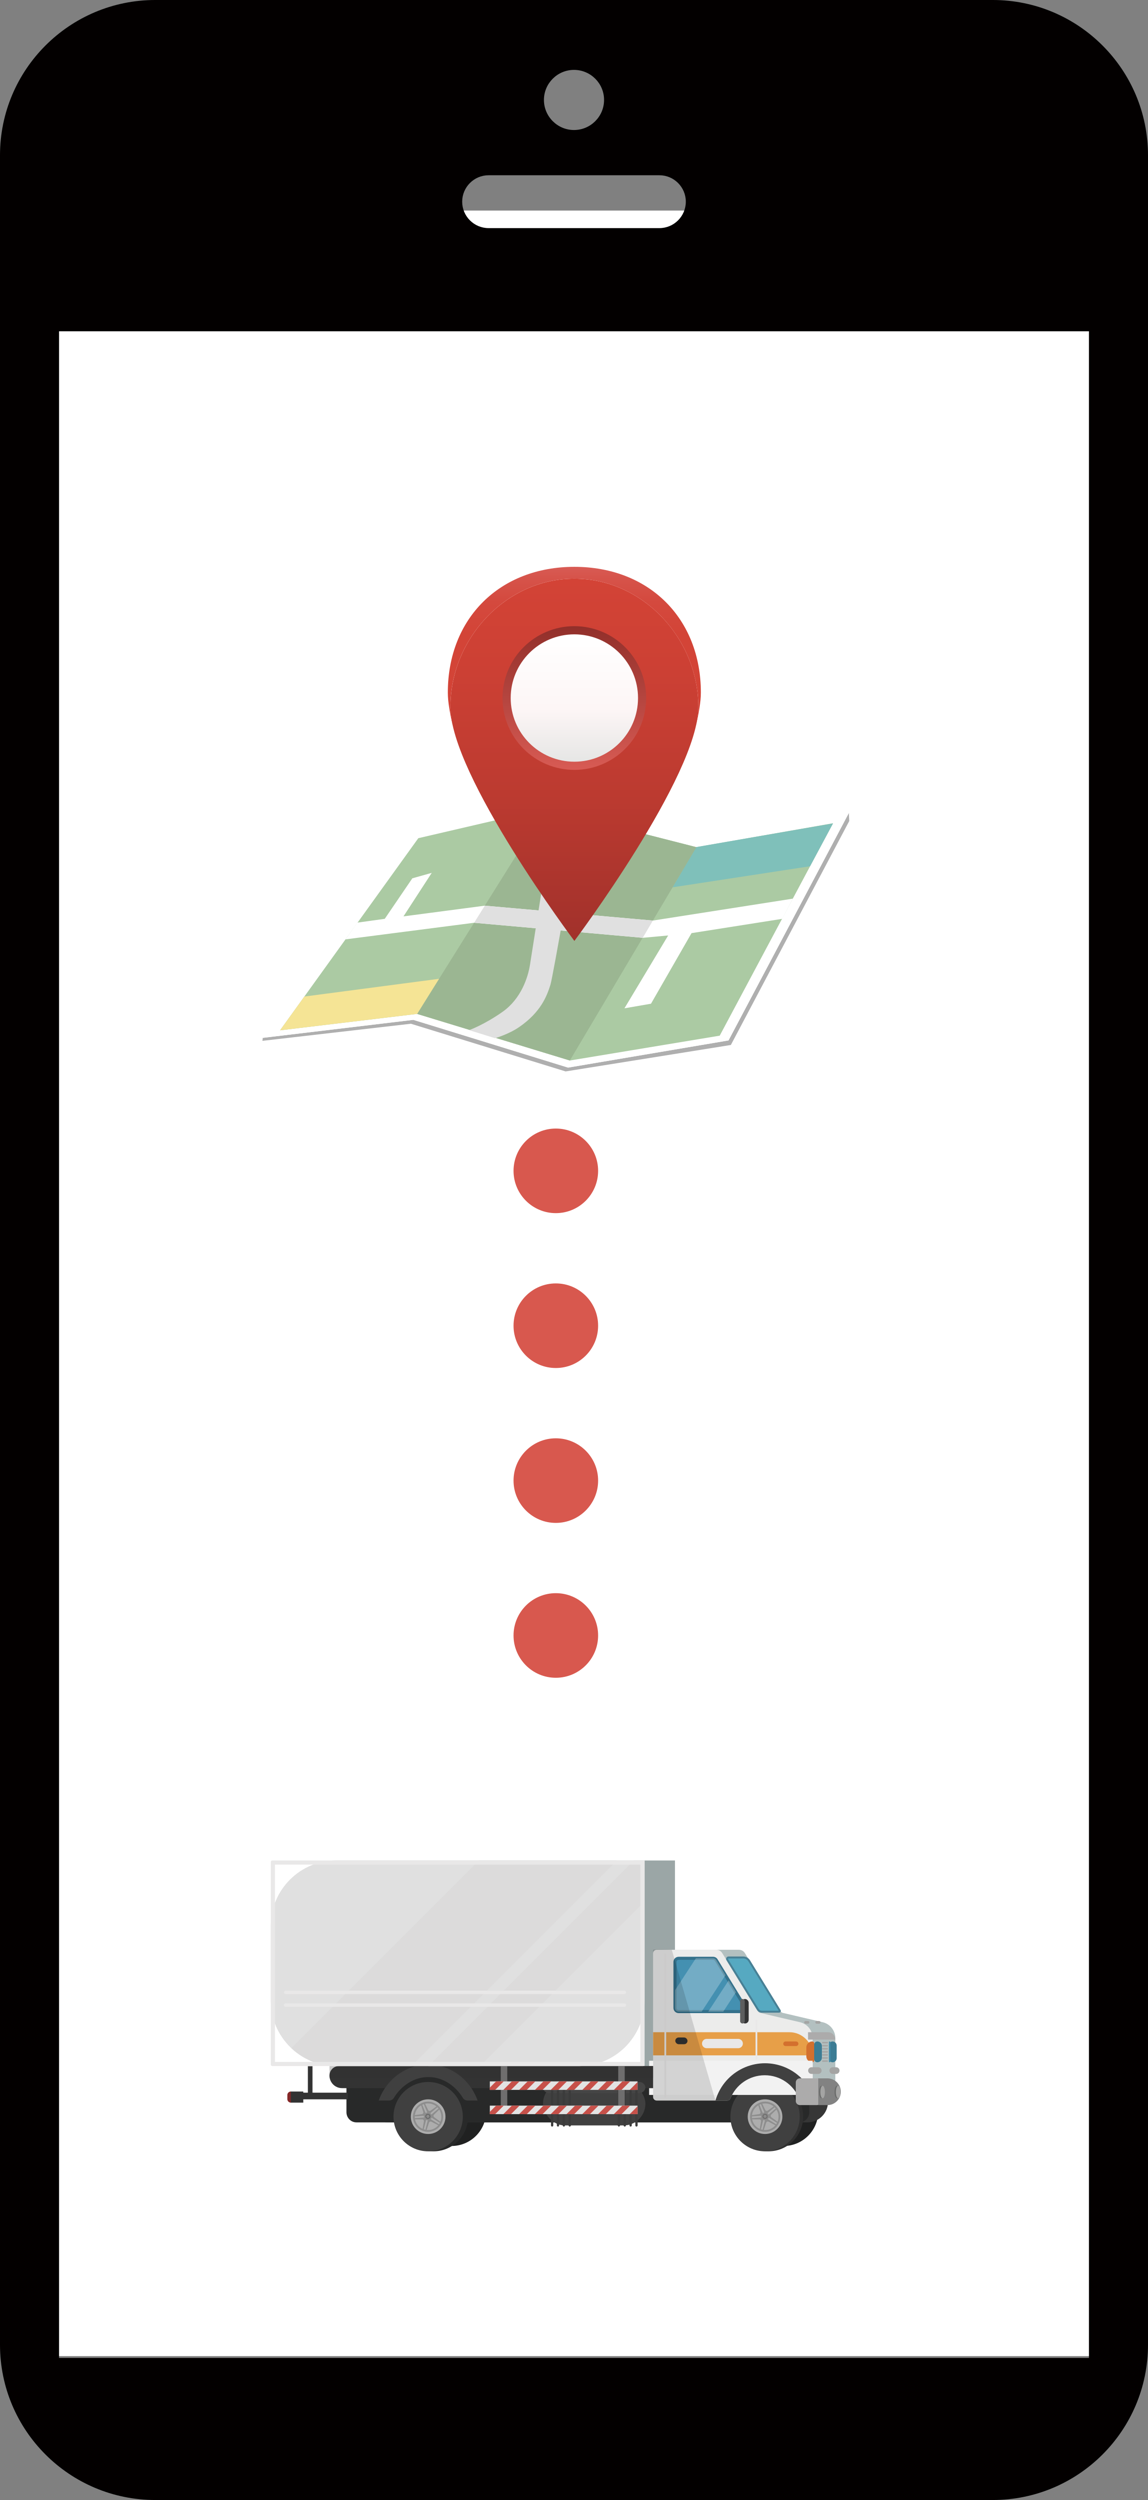 <?xml version="1.0" encoding="UTF-8"?><svg xmlns="http://www.w3.org/2000/svg" xmlns:xlink="http://www.w3.org/1999/xlink" viewBox="0 0 68.895 150"><rect x="0" y="0" width="68.895" height="150" fill="#808080" stroke="none"/><defs><style>.cls-1{fill:#e79f48;}.cls-2{fill:url(#linear-gradient-2);}.cls-3{fill:#4490b1;}.cls-4{fill:#f5e495;}.cls-5,.cls-6{fill:#fff;}.cls-6{mix-blend-mode:overlay;opacity:.25;}.cls-7{fill:#363636;}.cls-8{fill:#9bb692;}.cls-9{opacity:.27;}.cls-9,.cls-10,.cls-11,.cls-12{mix-blend-mode:multiply;}.cls-9,.cls-13{fill:#333;}.cls-14{fill:#c65049;}.cls-15{fill:#b3c0c0;}.cls-16{clip-path:url(#clippath-2);}.cls-17{isolation:isolate;}.cls-18{fill:#202121;}.cls-19{fill:#696a6a;}.cls-20{fill:#832727;}.cls-21{fill:#dcdbdb;}.cls-22{fill:#303030;}.cls-23{fill:#7fc0ba;}.cls-24{fill:#e0e0e0;}.cls-25{fill:#8d8d8d;}.cls-10{opacity:.13;}.cls-10,.cls-26{fill:#030000;}.cls-27{clip-path:url(#clippath-1);}.cls-28{clip-path:url(#clippath-4);}.cls-29{fill:#acabab;}.cls-11{fill:#f2f2f2;}.cls-30{fill:#828282;}.cls-31{fill:#34718b;}.cls-32{fill:#d8584e;}.cls-33{fill:#a4a4a3;}.cls-34{fill:#3b7c94;}.cls-35{fill:#282929;}.cls-36{fill:#3b3b3b;}.cls-37{fill:#d3702e;}.cls-38{fill:#ececeb;}.cls-39{fill:#e9e8e8;}.cls-40{fill:#448eab;}.cls-41{clip-path:url(#clippath);}.cls-42{fill:#afafaf;}.cls-43{fill:#9ba6a6;}.cls-44{fill:#adadad;}.cls-45{fill:none;}.cls-46{clip-path:url(#clippath-3);}.cls-47{fill:#6f6e6e;}.cls-48{fill:url(#linear-gradient-3);}.cls-49{fill:#478095;}.cls-50{fill:#454545;}.cls-51{fill:#56a9c1;}.cls-52{fill:url(#linear-gradient);}.cls-53{fill:#abcaa3;}.cls-54{fill:#404040;}.cls-55{fill:url(#linear-gradient-4);}.cls-56{fill:#6b6c6b;}.cls-57{fill:#5d5e5e;}.cls-58{fill:#e3e3e3;}</style><linearGradient id="linear-gradient" x1="34.469" y1="34.721" x2="34.469" y2="56.455" gradientUnits="userSpaceOnUse"><stop offset="0" stop-color="#d34336"/><stop offset=".261" stop-color="#cc4034"/><stop offset=".614" stop-color="#bb3a30"/><stop offset="1" stop-color="#a1312b"/></linearGradient><linearGradient id="linear-gradient-2" x1="34.469" y1="34.009" x2="34.469" y2="43.527" gradientUnits="userSpaceOnUse"><stop offset="0" stop-color="#d85b54"/><stop offset=".074" stop-color="#d6534a"/><stop offset=".221" stop-color="#d4493e"/><stop offset=".427" stop-color="#d34437"/><stop offset="1" stop-color="#d34336"/></linearGradient><linearGradient id="linear-gradient-3" x1="34.469" y1="46.193" x2="34.469" y2="37.57" gradientTransform="translate(72.75 3.453) rotate(84.345)" gradientUnits="userSpaceOnUse"><stop offset="0" stop-color="#d85b54"/><stop offset="1" stop-color="#912f2a"/></linearGradient><linearGradient id="linear-gradient-4" x1="34.469" y1="38.061" x2="34.469" y2="45.702" gradientUnits="userSpaceOnUse"><stop offset="0" stop-color="#fff"/><stop offset=".581" stop-color="#fdf6f6"/><stop offset="1" stop-color="#e6e6e5"/></linearGradient><clipPath id="clippath"><path class="cls-45" d="m44.493,120.694h-3.769c-.12,0-.217-.097-.217-.217v-2.763c0-.12.097-.217.217-.217h2.073c.075,0,.145.039.185.103l1.695,2.763c.089.144-.015.33-.185.33Z"/></clipPath><clipPath id="clippath-1"><path class="cls-45" d="m48.008,121.332l-2.392-.559c-.055-.013-.102-.047-.131-.095l-2.1-3.426c-.101-.165-.281-.266-.475-.266h-3.744c-.116,0-.21.094-.21.21,0,0-.151-3.151-.337,6.779h-18.707c-.745.099-.337,1.719-.337,1.719,0,.186.151.337.337.337h3.439c.118,0,.227-.062.288-.163.421-.7,1.189-1.249,2.068-1.249s1.646.549,2.068,1.249c.061.101.17.163.288.163h10.555c.187,0,.338-.151.338-.337v.127c0,.116.094.21.21.21h4.475c.084,0,.161-.05.193-.128.33-.815,1.128-1.39,2.061-1.39s1.73.575,2.061,1.39c.032.078.109.128.193.128h.412c.116,0,.21-.094.21-.21v-3.532c0-.457-.315-.854-.76-.958Z"/></clipPath><clipPath id="clippath-2"><rect class="cls-58" x="29.396" y="124.882" width="8.865" height=".51"/></clipPath><clipPath id="clippath-3"><rect class="cls-58" x="29.396" y="126.337" width="8.865" height=".51"/></clipPath><clipPath id="clippath-4"><path class="cls-24" d="m20.184,111.627h18.493v8.403c0,2.169-1.761,3.93-3.93,3.93h-14.563c-2.169,0-3.93-1.761-3.93-3.93v-4.473c0-2.169,1.761-3.93,3.93-3.93Z"/></clipPath></defs><g class="cls-17"><g id="_レイヤー_2"><g id="_レイヤー_1-2"><g><rect class="cls-5" x="1.96" y="12.634" width="64.976" height="128.731"/><path class="cls-26" d="m59.576,0H9.322C4.173,0,0,4.174,0,9.32v131.36c0,5.146,4.173,9.319,9.322,9.319h50.254c5.146,0,9.319-4.173,9.319-9.319V9.32c0-5.146-4.172-9.32-9.319-9.32Zm-25.13,4.193c.997,0,1.806.808,1.806,1.803,0,.994-.809,1.805-1.806,1.805-.991,0-1.803-.811-1.803-1.805,0-.995.812-1.803,1.803-1.803Zm-5.123,6.322h10.249c.874,0,1.586.711,1.586,1.586s-.713,1.586-1.586,1.586h-10.249c-.874,0-1.586-.711-1.586-1.586s.713-1.586,1.586-1.586Zm36.028,130.96H3.544V19.876h61.807v121.599Z"/><g><g><polygon class="cls-42" points="15.772 62.249 15.748 62.273 24.804 61.19 34.093 64.055 43.72 62.425 50.943 48.776 50.943 48.776 50.966 49.26 43.861 62.698 33.945 64.285 24.66 61.424 15.748 62.45 15.772 62.249"/><polygon class="cls-5" points="15.748 62.273 24.804 61.19 34.093 64.055 43.72 62.425 50.943 48.776 42.058 50.376 32.973 48.23 24.861 49.988 15.748 62.273"/><polygon class="cls-53" points="16.806 61.819 25.033 60.834 34.198 63.63 43.193 62.139 49.993 49.393 41.794 50.83 32.736 48.517 25.104 50.291 16.806 61.819"/></g><polygon class="cls-23" points="48.616 51.974 40.365 53.238 41.762 50.827 49.993 49.405 48.616 51.974"/><polygon class="cls-8" points="34.198 63.63 25.033 60.834 32.736 48.517 41.794 50.83 34.198 63.63"/><polygon class="cls-5" points="24.214 54.982 25.91 52.371 24.746 52.698 23.091 55.129 21.446 55.357 20.734 56.361 28.453 55.365 38.574 56.268 40.099 56.127 37.475 60.498 39.068 60.222 41.501 55.987 46.942 55.13 47.58 53.918 39.182 55.233 29.094 54.34 24.214 54.982"/><path class="cls-24" d="m34.089,53.321l-1.542-.138-.174,1.102c-.291,1.845-.526,3.337-.567,3.6-.12.764-.536,2.04-1.642,2.821-1.106.78-2.008,1.102-2.008,1.102l1.554.484s.817-.236,1.44-.664c1.332-.915,1.68-1.902,1.882-2.542.079-.25.446-2.281.865-4.663l.193-1.1Z"/><polygon class="cls-24" points="38.574 56.266 28.453 55.365 29.094 54.34 39.182 55.234 38.574 56.266"/><polygon class="cls-4" points="25.033 60.834 16.806 61.819 18.265 59.792 26.35 58.727 25.033 60.834"/><path class="cls-52" d="m41.91,42.425c0,4.109-7.44,14.03-7.44,14.03,0,0-7.44-9.92-7.44-14.03s3.331-7.704,7.44-7.704,7.44,3.595,7.44,7.704Z"/><path class="cls-2" d="m27.029,42.425c0-4.109,3.331-7.704,7.44-7.704s7.44,3.595,7.44,7.704c0,.328-.072.698-.139,1.102.164-.733.291-1.401.291-1.971,0-4.467-3.126-7.547-7.593-7.547s-7.593,3.081-7.593,7.547c0,.57.128,1.239.291,1.971-.067-.404-.139-.774-.139-1.102Z"/><circle class="cls-48" cx="34.469" cy="41.881" r="4.311" transform="translate(-10.605 72.056) rotate(-84.345)"/><circle class="cls-55" cx="34.469" cy="41.881" r="3.821"/></g><g><rect class="cls-43" x="38.676" y="111.627" width="1.831" height="12.333"/><g><path class="cls-15" d="m46.846,120.678l-2.141-3.492c-.076-.124-.211-.2-.357-.2h-3.822c-.116,0-.21.094-.21.21v8.625c0,.116.094.21.21.21h4.475c.084,0,.161-.05.193-.128.33-.815,1.128-1.39,2.061-1.39s1.73.575,2.061,1.39c.032.078.109.128.193.128h.412c.116,0,.21-.094.21-.21v-3.532c0-.457-.315-.854-.76-.958l-2.392-.559c-.055-.013-.102-.047-.131-.095Z"/><circle class="cls-18" cx="27.096" cy="126.678" r="2.08"/><circle class="cls-18" cx="47.026" cy="126.678" r="2.08"/><rect class="cls-7" x="22.043" y="124.871" width="27.649" height="2.469" rx="1.235" ry="1.235"/><path class="cls-35" d="m47.967,124.278h-27.176v2.453c0,.337.268.61.599.61h26.578c.331,0,.599-.273.599-.61v-2.85c0-.337-.268-.93-.599.398Z"/><g><g><circle class="cls-22" cx="46.119" cy="126.998" r="2.08"/><circle class="cls-54" cx="45.913" cy="126.998" r="2.08"/><circle class="cls-44" cx="45.913" cy="126.998" r="1.04"/><g><path class="cls-25" d="m45.573,127.161c.064 0.0.112.058.101.121l-.084.482.069.017.155-.619.053 0.0.047.025-.155.619.069.017.152-.464c.02-.061.09-.089.146-.059l.432.229.038-.06-.541-.338.016-.05.038-.037.541.338.038-.06-.395-.289c-.052-.038-.057-.113-.011-.157l.351-.34-.046-.055-.489.41-.043-.031-.023-.047.489-.41-.046-.055-.396.286c-.052.037-.125.019-.153-.038l-.215-.439-.066.027.239.591-.043.031-.052.007-.239-.591-.066.027.15.465c.02.061-.02.124-.084.133l-.484.069.005.071.636-.044.016.05-.009.052-.636.044.005.071.489.002Zm.37-.102l-0-.005.003.004-.001.003-.002-.001Zm-.043-.027l-.028-.018-.012-.031.008-.032.026-.021.033-.002.028.018.012.031-.008.032-.025.021-.033.002Zm.098-.057l-.005-.001.005-.002.002.001-.002.002Zm-.063-.078l-.003.004-0-.005.002-.002.001.003Zm-.093.036l.003.004-.005-.001-.001-.003.003-0Zm.007.102l-.003 0.0.001-.003.005-.002-.003.004Z"/><path class="cls-25" d="m45.081,127.342c.187.464.716.689,1.18.502.464-.187.689-.716.502-1.18-.187-.464-.716-.689-1.18-.502-.464.187-.689.716-.502,1.18Zm.1-.04c-.165-.409.033-.875.442-1.04.409-.165.875.033,1.04.442.165.409-.033.875-.442,1.04-.409.165-.875-.033-1.04-.442Z"/><path class="cls-25" d="m45.692,127.069c.049.122.188.181.31.132.122-.049.181-.188.132-.31-.049-.122-.188-.181-.31-.132-.122.049-.181.188-.132.31Z"/><path class="cls-47" d="m45.766,127.039c.033.081.124.12.205.087.081-.033.12-.124.087-.205-.033-.081-.124-.12-.205-.087-.081.033-.12.125-.087.205Z"/><path class="cls-25" d="m45.825,127.015c.019.048.074.071.122.052.048-.019.071-.074.052-.122-.019-.048-.074-.071-.122-.052-.048.019-.071.074-.052.122Z"/></g></g><path class="cls-38" d="m45.485,120.678l-2.141-3.492c-.076-.124-.211-.2-.357-.2h-3.582c-.116,0-.21.094-.21.21v8.625c0,.116.094.21.21.21h4.235c.084,0,.161-.05.193-.128.33-.815,1.128-1.39,2.061-1.39s1.73.575,2.061,1.39c.032.078.109.128.193.128h.412c.116,0,.21-.094.21-.21v-3.532c0-.457-.315-.854-.76-.958l-2.392-.559c-.055-.013-.102-.047-.131-.095Z"/><g><g><path class="cls-3" d="m44.493,120.694h-3.769c-.12,0-.217-.097-.217-.217v-2.763c0-.12.097-.217.217-.217h2.073c.075,0,.145.039.185.103l1.695,2.763c.089.144-.015.33-.185.33Z"/><path class="cls-31" d="m44.493,120.786h-3.769c-.17,0-.309-.139-.309-.309v-2.763c0-.17.139-.309.309-.309h2.073c.107,0,.207.056.263.147l1.695,2.763c.059.097.062.213.006.312-.055.099-.156.158-.269.158Zm-3.769-3.196c-.069,0-.124.056-.124.124v2.763c0,.069.056.124.124.124h3.769c.046,0,.086-.024.108-.064.022-.04.021-.087-.003-.126l-1.695-2.763c-.022-.037-.063-.059-.106-.059h-2.073Z"/></g><g class="cls-41"><g><rect class="cls-6" x="41.185" y="115.892" width="2.041" height="5.578" transform="translate(71.812 -3.753) rotate(33.17)"/><rect class="cls-6" x="43.186" y="116.975" width=".754" height="5.578" transform="translate(72.625 -4.319) rotate(33.17)"/></g></g></g></g><path class="cls-29" d="m48.493,121.932h1.193c.245,0,.443.199.443.443h-1.636v-.443h0Z"/><path class="cls-1" d="m39.195,121.932h8.185c.766,0,1.388.622,1.388,1.388h-9.573v-1.388h0Z"/><g><path class="cls-37" d="m48.745,122.486h0c.067,0,.121.054.121.121v1.007c0,.067-.054.121-.121.121h0c-.195,0-.354-.159-.354-.354v-.542c0-.195.159-.354.354-.354Z"/><path class="cls-34" d="m49.051,122.486h0c.151,0,.274.123.274.274v.702c0,.151-.123.274-.274.274h-0c-.105,0-.191-.085-.191-.191v-.868c0-.105.085-.191.191-.191Z"/><path class="cls-34" d="m49.966,122.486h0c.134,0,.244.109.244.244v.762c0,.134-.109.244-.244.244h0c-.122,0-.221-.099-.221-.221v-.808c0-.122.099-.221.221-.221Z"/><path class="cls-40" d="m49.788,122.486h0c.026,0,.047.021.047.047v1.155c0,.026-.021.047-.047.047h0c-.024,0-.043-.019-.043-.043v-1.164c0-.024.019-.043.043-.043Z"/><g><path class="cls-33" d="m49.65,122.599h-.274c-.023,0-.041-.018-.041-.041s.018-.041.041-.041h.274c.023,0,.041.018.041.041s-.018.041-.041.041Z"/><path class="cls-33" d="m49.65,122.783h-.274c-.023,0-.041-.018-.041-.041s.018-.041.041-.041h.274c.023,0,.041.018.041.041s-.018.041-.041.041Z"/><path class="cls-33" d="m49.65,122.967h-.274c-.023,0-.041-.018-.041-.041s.018-.041.041-.041h.274c.023,0,.041.018.041.041s-.018.041-.041.041Z"/><path class="cls-33" d="m49.65,123.151h-.274c-.023,0-.041-.018-.041-.041s.018-.041.041-.041h.274c.023,0,.041.018.041.041s-.018.041-.041.041Z"/><path class="cls-33" d="m49.65,123.335h-.274c-.023,0-.041-.018-.041-.041s.018-.041.041-.041h.274c.023,0,.041.018.041.041s-.018.041-.041.041Z"/><path class="cls-33" d="m49.65,123.519h-.274c-.023,0-.041-.018-.041-.041s.018-.041.041-.041h.274c.023,0,.041.018.041.041s-.018.041-.041.041Z"/><path class="cls-33" d="m49.65,123.703h-.274c-.023,0-.041-.018-.041-.041s.018-.041.041-.041h.274c.023,0,.041.018.041.041s-.018.041-.041.041Z"/></g></g><path class="cls-37" d="m47.145,122.762h.631c.076,0,.138-.062.138-.138h0c0-.076-.062-.138-.138-.138h-.631c-.076,0-.138.062-.138.138h0c0,.076.062.138.138.138Z"/><rect class="cls-11" x="38.955" y="123.643" width="9.813" height="2.052"/><g><rect class="cls-13" x="44.493" y="119.939" width=".438" height="1.468" rx=".219" ry=".219"/><path class="cls-57" d="m44.556,121.407h0c-.076,0-.138-.062-.138-.138v-1.192c0-.076.062-.138.138-.138h0c.076,0,.138.062.138.138v1.192c0,.076-.062.138-.138.138Z"/></g><path class="cls-13" d="m20.349,123.96h18.846v1.327h-18.67c-.415,0-.752-.337-.752-.752h0c0-.318.258-.576.576-.576Z"/><g><ellipse class="cls-35" cx="25.779" cy="125.468" rx="2.33" ry="1.047"/><circle class="cls-35" cx="26.013" cy="126.998" r="2.08"/><circle class="cls-54" cx="25.695" cy="126.998" r="2.08"/><circle class="cls-44" cx="25.695" cy="126.998" r="1.04"/><g><path class="cls-25" d="m25.339,127.161c.064 0.0.112.058.101.121l-.084.482.069.017.155-.619.053 0.0.047.025-.155.619.069.017.152-.464c.02-.061.09-.089.146-.059l.432.229.038-.06-.541-.338.016-.05.038-.037.541.338.038-.06-.395-.289c-.052-.038-.057-.113-.011-.157l.351-.34-.046-.055-.489.41-.043-.031-.023-.047.489-.41-.046-.055-.396.286c-.052.037-.125.019-.153-.038l-.215-.439-.066.027.239.591-.043.031-.052.007-.239-.591-.066.027.15.465c.019.061-.02.124-.084.133l-.484.069.005.071.636-.044.016.05-.009.052-.636.044.005.071.489.002Zm.37-.102l-0-.005.003.004-.001.003-.002-.001Zm-.043-.027l-.028-.018-.012-.031.008-.032.026-.021.033-.002.028.018.012.031-.008.032-.025.021-.033.002Zm.098-.057l-.005-.001.005-.002.002.001-.002.002Zm-.063-.078l-.003.004-0-.005.002-.002.001.003Zm-.093.036l.003.004-.005-.001-.001-.003.003-0Zm.007.102l-.003 0.0.001-.003.005-.002-.003.004Z"/><path class="cls-25" d="m24.847,127.342c.187.464.716.689,1.18.502.464-.187.689-.716.502-1.18-.187-.464-.716-.689-1.18-.502-.464.187-.689.716-.502,1.18Zm.1-.04c-.165-.409.033-.875.442-1.04.409-.165.875.033,1.04.442.165.409-.033.875-.442,1.04-.409.165-.875-.033-1.04-.442Z"/><path class="cls-25" d="m25.457,127.069c.049.122.188.181.31.132.122-.049.181-.188.132-.31-.049-.122-.188-.181-.31-.132-.122.049-.181.188-.132.31Z"/><path class="cls-19" d="m25.532,127.039c.033.081.124.12.205.087.081-.033.12-.124.087-.205-.033-.081-.124-.12-.205-.087-.081.033-.12.125-.087.205Z"/><path class="cls-25" d="m25.591,127.015c.019.048.074.071.122.052.048-.019.071-.074.052-.122-.019-.048-.074-.071-.122-.052-.048.019-.071.074-.052.122Z"/></g></g><rect class="cls-9" x="19.774" y="123.96" width="19.422" height=".708"/><g class="cls-27"><path class="cls-54" d="m28.846,127.104c0,1.74-1.411,3.151-3.151,3.151s-3.151-1.411-3.151-3.151,1.411-3.231,3.151-3.231,3.151,1.491,3.151,3.231Z"/><circle class="cls-54" cx="45.913" cy="126.892" r="3.098" transform="translate(-54.965 37.264) rotate(-28.488)"/></g><path class="cls-29" d="m48.002,126.304h1.022c.135,0,.245-.11.245-.245l.106-1.115c0-.135-.11-.245-.245-.245h-1.128c-.135,0-.245.11-.245.245v1.115c0,.135.11.245.245.245Z"/><path class="cls-30" d="m49.106,124.7h.553c.443,0,.802.359.802.802h0c0,.443-.359.802-.802.802h-.553v-1.604h0Z"/><path class="cls-56" d="m49.426,125.52c0,.206-.061.374-.137.374-.076,0-.137-.167-.137-.374s.061-.374.137-.374c.076,0,.137.167.137.374Z"/><path class="cls-33" d="m49.506,125.52c0,.206-.061.374-.137.374-.076,0-.137-.167-.137-.374s.061-.374.137-.374c.076,0,.137.167.137.374Z"/><path class="cls-56" d="m50.358,125.52c0,.206-.061.374-.137.374-.076,0-.137-.167-.137-.374s.061-.374.137-.374c.076,0,.137.167.137.374Z"/><path class="cls-33" d="m50.438,125.52c0,.206-.061.374-.137.374-.076,0-.137-.167-.137-.374s.061-.374.137-.374c.076,0,.137.167.137.374Z"/><g><g><path class="cls-51" d="m46.757,120.699h-1.039c-.096,0-.186-.05-.236-.132l-1.834-2.985c-.036-.059.006-.135.076-.135h.879c.146,0,.282.076.358.2l1.834,2.985c.018.029-.003.067-.037.067Z"/><path class="cls-49" d="m46.757,120.757h-1.039c-.116,0-.225-.061-.286-.16l-1.834-2.985c-.028-.046-.029-.102-.003-.149.026-.047.074-.075.128-.075h.879c.165,0,.321.087.408.228l1.834,2.985c.019.031.02.071.002.103s-.052.052-.089.052Zm-3.034-3.252c-.016,0-.024.011-.027.016s-.008.017.001.031l1.834,2.985c.04.064.111.104.187.104h1.014l-1.821-2.963c-.065-.107-.184-.173-.309-.173h-.879Z"/></g><path class="cls-33" d="m49.106,124.434h-.407c-.111,0-.2-.09-.2-.2s.09-.2.2-.2h.407c.111,0,.2.09.2.2s-.09.2-.2.2Z"/><path class="cls-33" d="m50.182,124.434h-.205c-.111,0-.2-.09-.2-.2s.09-.2.2-.2h.205c.111,0,.2.09.2.2s-.09.2-.2.2Z"/><path class="cls-33" d="m48.493,121.421h-.153c-.044,0-.08-.036-.08-.08s.036-.08.08-.08h.153c.044,0,.08.036.08.08s-.036.08-.08.08Z"/><path class="cls-33" d="m49.162,121.421h-.153c-.044,0-.08-.036-.08-.08s.036-.08.08-.08h.153c.044,0,.08.036.08.08s-.036.08-.08.08Z"/><g class="cls-12"><path class="cls-39" d="m39.926,125.863c-.029,0-.053-.024-.053-.053v-8.552c0-.029.024-.053.053-.053s.053.024.053.053v8.552c0,.029-.024.053-.053.053Z"/></g><g class="cls-12"><path class="cls-39" d="m45.396,123.57c-.029,0-.053-.024-.053-.053v-2.283c0-.029.024-.053.053-.053s.053.024.053.053v2.283c0,.029-.024.053-.053.053Z"/></g></g><rect class="cls-13" x="40.526" y="122.248" width=".733" height=".403" rx=".202" ry=".202"/></g><path class="cls-39" d="m44.302,122.891h-1.892c-.155,0-.28-.125-.28-.28s.125-.28.28-.28h1.892c.155,0,.28.125.28.28s-.125.28-.28.28Z"/><path class="cls-10" d="m40.316,116.986l2.619,9.046-3.739-.004v-9.042c-.001-.044,1.121,0,1.121,0Z"/><g><rect class="cls-54" x="32.587" y="124.918" width="6.146" height="2.606" rx="1.303" ry="1.303"/><path class="cls-50" d="m32.944,124.918h5.431c.198,0,.358.16.358.358v-.053c0,.198-.16.358-.358.358h-5.431c-.198,0-.358-.16-.358-.358v.053c0-.198.16-.358.358-.358Z"/><g><path class="cls-36" d="m33.135,127.593c-.038,0-.069-.031-.069-.069v-2.606c0-.038.031-.069.069-.069s.069.031.069.069v2.606c0,.038-.031.069-.069.069Z"/><path class="cls-36" d="m33.487,127.593c-.038,0-.069-.031-.069-.069v-2.606c0-.038.031-.069.069-.069s.069.031.069.069v2.606c0,.038-.031.069-.069.069Z"/><path class="cls-36" d="m33.839,127.593c-.038,0-.069-.031-.069-.069v-2.606c0-.038.031-.069.069-.069s.069.031.069.069v2.606c0,.038-.031.069-.069.069Z"/><path class="cls-36" d="m34.191,127.593c-.038,0-.069-.031-.069-.069v-2.606c0-.038.031-.069.069-.069s.069.031.069.069v2.606c0,.038-.031.069-.069.069Z"/></g><g><path class="cls-36" d="m37.141,127.593c-.038,0-.069-.031-.069-.069v-2.606c0-.038.031-.069.069-.069s.069.031.069.069v2.606c0,.038-.031.069-.069.069Z"/><path class="cls-36" d="m37.493,127.593c-.038,0-.069-.031-.069-.069v-2.606c0-.038.031-.069.069-.069s.069.031.069.069v2.606c0,.038-.031.069-.069.069Z"/><path class="cls-36" d="m37.845,127.593c-.038,0-.069-.031-.069-.069v-2.606c0-.038.031-.069.069-.069s.069.031.069.069v2.606c0,.038-.031.069-.069.069Z"/><path class="cls-36" d="m38.197,127.593c-.038,0-.069-.031-.069-.069v-2.606c0-.038.031-.069.069-.069s.069.031.069.069v2.606c0,.038-.031.069-.069.069Z"/></g></g><g><rect class="cls-47" x="30.053" y="123.972" width=".389" height="2.839"/><rect class="cls-47" x="37.102" y="123.972" width=".389" height="2.839"/><g><rect class="cls-58" x="29.396" y="124.882" width="8.865" height=".51"/><g class="cls-16"><g><polygon class="cls-14" points="29.257 125.394 29.77 124.882 30.23 124.881 29.719 125.391 29.257 125.394"/><polygon class="cls-14" points="30.205 125.394 30.717 124.882 31.178 124.881 30.667 125.391 30.205 125.394"/><polygon class="cls-14" points="31.153 125.394 31.665 124.882 32.126 124.881 31.615 125.391 31.153 125.394"/><polygon class="cls-14" points="32.101 125.394 32.613 124.882 33.074 124.881 32.563 125.391 32.101 125.394"/><polygon class="cls-14" points="33.049 125.394 33.561 124.882 34.021 124.881 33.511 125.391 33.049 125.394"/><polygon class="cls-14" points="33.996 125.394 34.509 124.882 34.969 124.881 34.459 125.391 33.996 125.394"/><polygon class="cls-14" points="34.944 125.394 35.456 124.882 35.917 124.881 35.406 125.391 34.944 125.394"/><polygon class="cls-14" points="35.892 125.394 36.404 124.882 36.865 124.881 36.354 125.391 35.892 125.394"/><polygon class="cls-14" points="36.84 125.394 37.352 124.882 37.813 124.881 37.302 125.391 36.84 125.394"/><polygon class="cls-14" points="37.788 125.394 38.3 124.882 38.76 124.881 38.25 125.391 37.788 125.394"/></g></g></g><g><rect class="cls-58" x="29.396" y="126.337" width="8.865" height=".51"/><g class="cls-46"><g><polygon class="cls-14" points="29.257 126.849 29.77 126.337 30.23 126.336 29.719 126.847 29.257 126.849"/><polygon class="cls-14" points="30.205 126.849 30.717 126.337 31.178 126.336 30.667 126.847 30.205 126.849"/><polygon class="cls-14" points="31.153 126.849 31.665 126.337 32.126 126.336 31.615 126.847 31.153 126.849"/><polygon class="cls-14" points="32.101 126.849 32.613 126.337 33.074 126.336 32.563 126.847 32.101 126.849"/><polygon class="cls-14" points="33.049 126.849 33.561 126.337 34.021 126.336 33.511 126.847 33.049 126.849"/><polygon class="cls-14" points="33.996 126.849 34.509 126.337 34.969 126.336 34.459 126.847 33.996 126.849"/><polygon class="cls-14" points="34.944 126.849 35.456 126.337 35.917 126.336 35.406 126.847 34.944 126.849"/><polygon class="cls-14" points="35.892 126.849 36.404 126.337 36.865 126.336 36.354 126.847 35.892 126.849"/><polygon class="cls-14" points="36.84 126.849 37.352 126.337 37.813 126.336 37.302 126.847 36.84 126.849"/><polygon class="cls-14" points="37.788 126.849 38.3 126.337 38.76 126.336 38.25 126.847 37.788 126.849"/></g></g></g></g><g><path class="cls-24" d="m20.184,111.627h18.493v8.403c0,2.169-1.761,3.93-3.93,3.93h-14.563c-2.169,0-3.93-1.761-3.93-3.93v-4.473c0-2.169,1.761-3.93,3.93-3.93Z"/><g><path class="cls-24" d="m20.184,111.627h18.493v8.403c0,2.169-1.761,3.93-3.93,3.93h-14.563c-2.169,0-3.93-1.761-3.93-3.93v-4.473c0-2.169,1.761-3.93,3.93-3.93Z"/><g class="cls-28"><g><rect class="cls-21" x="23.71" y="105.923" width="5.864" height="23.883" transform="translate(91.147 15.683) rotate(45)"/><rect class="cls-21" x="31.755" y="108.967" width="2.194" height="18.797" transform="translate(93.319 11.439) rotate(45)"/></g></g></g><path class="cls-39" d="m37.471,119.645h-20.327c-.058,0-.104-.047-.104-.104s.047-.104.104-.104h20.327c.058,0,.104.047.104.104s-.047.104-.104.104Z"/><path class="cls-39" d="m37.471,120.409h-20.327c-.058,0-.104-.047-.104-.104s.047-.104.104-.104h20.327c.058,0,.104.047.104.104s-.047.104-.104.104Z"/><path class="cls-39" d="m38.428,111.875v11.838h-21.927v-11.838h21.927m.248-.248h-22.339c-.046,0-.084.037-.084.084v12.166c0,.046.037.084.084.084h22.255c.046,0,.084-.037.084-.084v-12.25h0Z"/></g><rect class="cls-13" x="18.476" y="123.972" width=".278" height="1.698"/><rect class="cls-13" x="17.628" y="125.559" width="3.243" height=".399"/><rect class="cls-13" x="17.438" y="125.49" width=".764" height=".666"/><path class="cls-20" d="m17.453,125.49h0v.666h0c-.115,0-.209-.094-.209-.209v-.248c0-.115.094-.209.209-.209Z"/></g><g><circle class="cls-32" cx="33.357" cy="79.542" r="2.538"/><circle class="cls-32" cx="33.357" cy="70.25" r="2.538"/><circle class="cls-32" cx="33.357" cy="98.127" r="2.538"/><circle class="cls-32" cx="33.357" cy="88.835" r="2.538"/></g></g></g></g></g></svg>